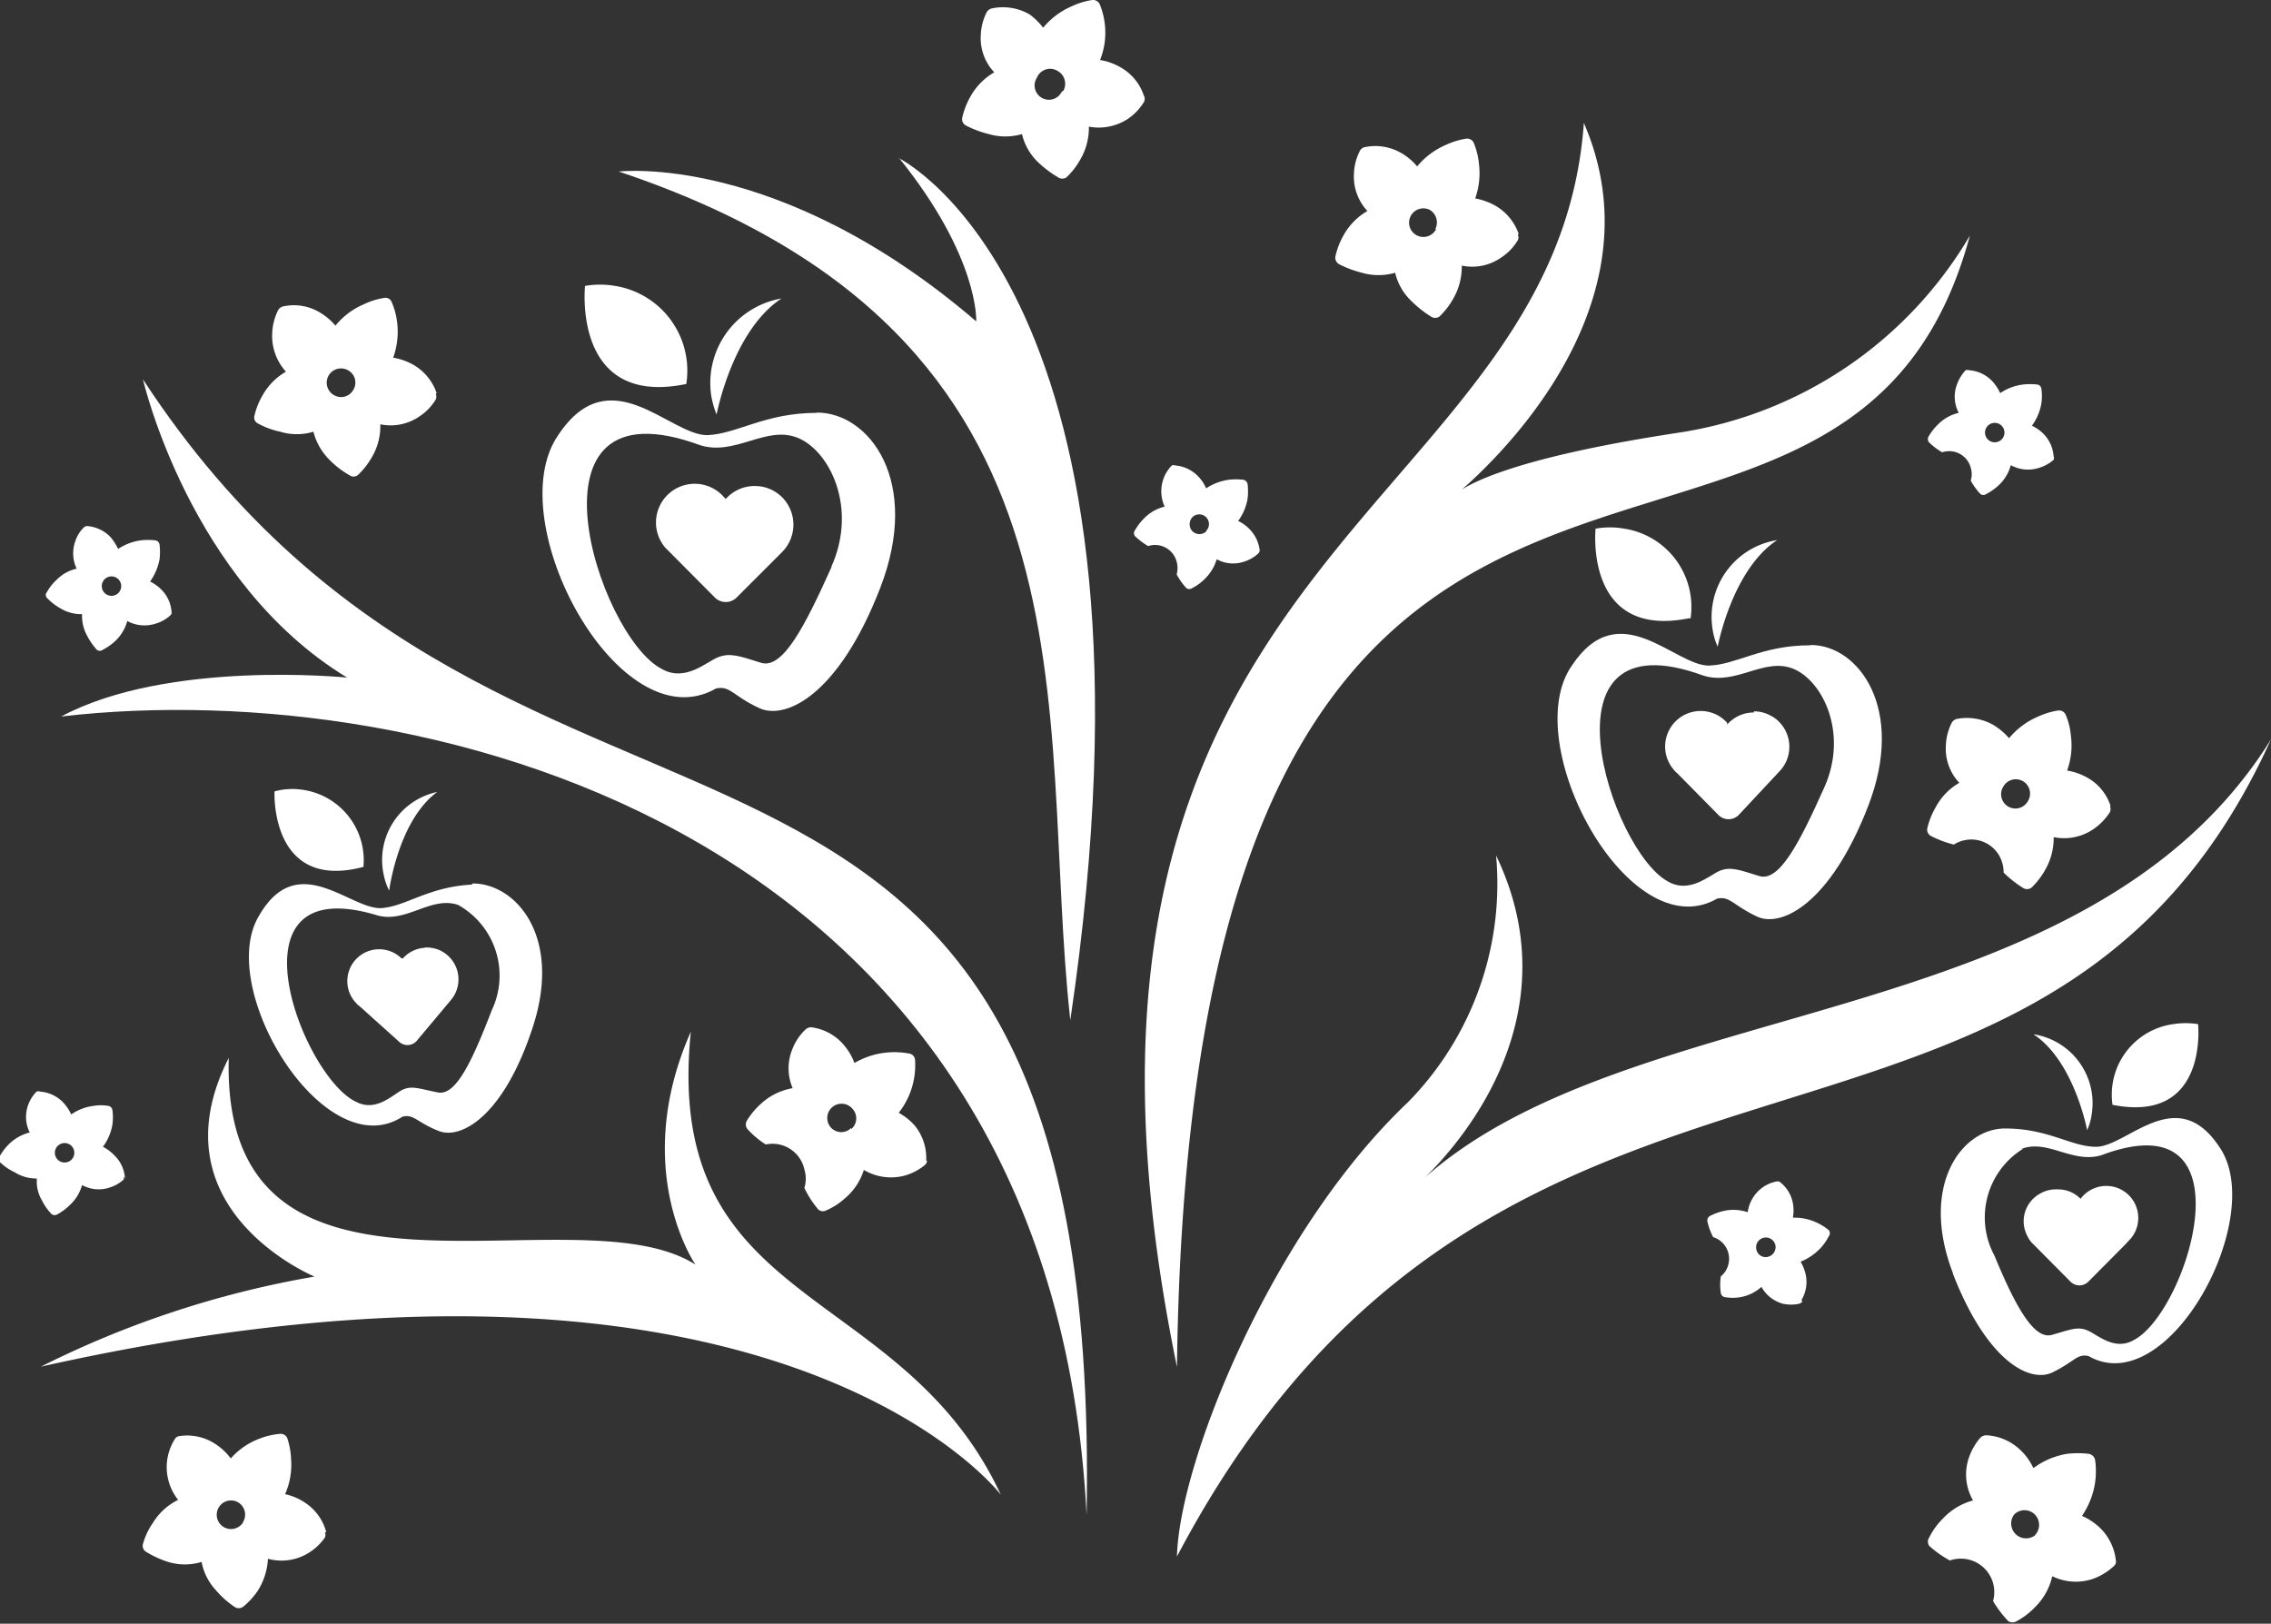<?xml version="1.0" encoding="UTF-8"?>
<svg xmlns="http://www.w3.org/2000/svg" viewBox="0 0 79.42 56.79">
  <rect x="0" y="0" width="79.42" height="56.79" fill="#333333" stroke="none"/>
  <defs>
    <style>.cls-1{fill:#fff;}</style>
  </defs>
  <g id="Layer_2" data-name="Layer 2">
    <g id="Layer_1-2" data-name="Layer 1">
      <path id="Trazado_213" data-name="Trazado 213" class="cls-1" d="M41.16,54.44C52.46,33,71.41,43.57,79.42,25.86c-6.55,10.52-22.76,8.76-29.94,15.65,0,0,6-5,2.84-11.59a10.91,10.91,0,0,1-3.08,8.63c-4.75,4.5-8,12.57-8.08,15.89"></path>
      <path id="Trazado_214" data-name="Trazado 214" class="cls-1" d="M41.16,47.81C41.67,7.09,64.37,25,68.89,8.24a14.3,14.3,0,0,1-10.23,6.9c-7.27,1.11-7.89,2.28-7.89,2.28s7.7-6,4.62-13.12c-1,13.93-20.12,14.88-14.23,43.51"></path>
      <path id="Trazado_215" data-name="Trazado 215" class="cls-1" d="M31.43,5.53s9.77,4.76,6,30.15C36.24,24.93,39,11.81,21.64,6c0,0,5.6-.68,12.5,5.24,0,0,.12-2.22-2.71-5.73"></path>
      <path id="Trazado_216" data-name="Trazado 216" class="cls-1" d="M38,53c.61-32.73-19.83-19.57-33-39.73,0,0,1.62,7.08,7.14,10.43,0,0-6.26-.64-10,1.36C15.13,23.55,36.79,29.14,38,53"></path>
      <path id="Trazado_217" data-name="Trazado 217" class="cls-1" d="M24.16,36.08c-1,9.79,7.35,8.7,10.84,16.2,0,0-7.76-10.25-33.57-4.48A34.2,34.2,0,0,1,11,44.65S5.31,42.3,8,37c-.28,10,12.08,4.53,16.32,7.23,0,0-2.28-3.3-.18-8.1"></path>
      <path id="Trazado_218" data-name="Trazado 218" class="cls-1" d="M59.12,21.64a2.77,2.77,0,0,0-2.32-3.15,2.87,2.87,0,0,0-1,0s-.41,3.89,3.29,3.13"></path>
      <path id="Trazado_219" data-name="Trazado 219" class="cls-1" d="M62.15,18.89A2.72,2.72,0,0,0,59.89,22a2.31,2.31,0,0,0,.18.62s.5-2.69,2.08-3.73"></path>
      <path id="Trazado_220" data-name="Trazado 220" class="cls-1" d="M63.3,22.57c-1.69,0-2.57.68-3.54.71-1.21,0-3.13-2.5-4.79,0-1.9,2.71,2,9.93,5.08,8.15.45-.1.56.24,1.4.63s2.55-.43,3.88-3.86-.35-5.64-2-5.64m.46,5c-.86,1.92-1.57,3.3-2.27,3.08s-1-.33-1.36-.19-1.06.83-1.83.38c-2-1.07-4.7-9.38,1.24-7.2,1.14.36,2.12-.65,3.14-.24s1.95,2.25,1.08,4.17"></path>
      <path id="Trazado_221" data-name="Trazado 221" class="cls-1" d="M61.33,24.92a1.23,1.23,0,0,0-.87.36l-.06.06,0-.06a1.24,1.24,0,0,0-1.85,1.66.47.47,0,0,0,.1.1l1.45,1.47a.5.5,0,0,0,.7,0h0L62.21,27a1.24,1.24,0,0,0,0-1.76,1,1,0,0,0-.29-.21,1.19,1.19,0,0,0-.58-.15Z"></path>
      <path id="Trazado_222" data-name="Trazado 222" class="cls-1" d="M24,13.43A3,3,0,0,0,21.51,10a3.09,3.09,0,0,0-1.05,0S20,14.26,24,13.43"></path>
      <path id="Trazado_223" data-name="Trazado 223" class="cls-1" d="M27.33,10.44a3,3,0,0,0-2.46,3.38,3.28,3.28,0,0,0,.19.68s.55-2.93,2.27-4.06"></path>
      <path id="Trazado_224" data-name="Trazado 224" class="cls-1" d="M28.57,14.44c-1.83,0-2.79.74-3.84.78-1.32,0-3.4-2.73-5.21,0-2.07,3,2.15,10.8,5.52,8.86.5-.11.6.27,1.52.69s2.77-.46,4.22-4.2-.38-6.14-2.21-6.14m.51,5.4c-.94,2.09-1.71,3.59-2.47,3.35s-1.07-.35-1.48-.2-1.16.9-2,.41c-2.22-1.16-5.11-10.2,1.35-7.82,1.23.39,2.3-.7,3.41-.26s2.12,2.44,1.18,4.52"></path>
      <path id="Trazado_225" data-name="Trazado 225" class="cls-1" d="M26.44,17a1.34,1.34,0,0,0-1,.39l-.06.06-.06-.06a1.35,1.35,0,1,0-2.05,1.77l.15.15,1.58,1.59a.54.54,0,0,0,.76,0h0l1.59-1.59a1.36,1.36,0,0,0,0-1.92,1.39,1.39,0,0,0-.31-.23,1.32,1.32,0,0,0-.64-.16Z"></path>
      <path id="Trazado_226" data-name="Trazado 226" class="cls-1" d="M12.71,30.32a2.49,2.49,0,0,0-2.24-2.71,2.32,2.32,0,0,0-.87.07s-.17,3.51,3.11,2.64"></path>
      <path id="Trazado_227" data-name="Trazado 227" class="cls-1" d="M15.29,27.7a2.43,2.43,0,0,0-1.87,2.9,2.11,2.11,0,0,0,.19.55s.31-2.44,1.68-3.45"></path>
      <path id="Trazado_228" data-name="Trazado 228" class="cls-1" d="M16.5,30.94c-1.51.08-2.27.74-3.13.82-1.09.1-2.94-2.09-4.3.25-1.57,2.53,2.27,8.81,5,7.05.4-.11.51.2,1.28.5s2.27-.51,3.29-3.66-.6-5-2.11-5m.67,4.43c-.68,1.76-1.25,3-1.88,2.88s-.9-.25-1.23-.1-.92.8-1.63.43c-1.88-.85-4.69-8.18.75-6.52,1,.27,1.87-.69,2.81-.37a2.83,2.83,0,0,1,1.18,3.68"></path>
      <path id="Trazado_229" data-name="Trazado 229" class="cls-1" d="M14.86,33.15a1.11,1.11,0,0,0-.77.37l-.05,0,0,0a1.11,1.11,0,1,0-1.56,1.59.27.27,0,0,0,.08.07l1.38,1.24a.43.43,0,0,0,.62,0h0L15.75,35a1.12,1.12,0,0,0-.09-1.58,1.27,1.27,0,0,0-.27-.18,1.19,1.19,0,0,0-.53-.1Z"></path>
      <path id="Trazado_230" data-name="Trazado 230" class="cls-1" d="M73.88,38.66A2.49,2.49,0,0,1,76,35.82a2.82,2.82,0,0,1,.87,0s.37,3.5-3,2.82"></path>
      <path id="Trazado_231" data-name="Trazado 231" class="cls-1" d="M71.15,36.18a2.44,2.44,0,0,1,2,2.79,2,2,0,0,1-.16.56s-.45-2.41-1.87-3.35"></path>
      <path id="Trazado_232" data-name="Trazado 232" class="cls-1" d="M68.3,44.56C69.5,47.64,71,48.38,71.78,48s.85-.66,1.26-.57c2.79,1.6,6.28-4.88,4.57-7.32-1.5-2.26-3.22,0-4.31,0-.87,0-1.66-.64-3.18-.64s-3,2-1.82,5.07m2.38-4.35c.92-.37,1.8.53,2.82.21,5.34-2,3,5.51,1.12,6.47-.69.4-1.3-.22-1.65-.35s-.6,0-1.22.17-1.27-1-2-2.77a2.82,2.82,0,0,1,1-3.74"></path>
      <path id="Trazado_233" data-name="Trazado 233" class="cls-1" d="M71.88,41.6a1.07,1.07,0,0,0-.52.14,1.1,1.1,0,0,0-.45,1.51.83.83,0,0,0,.19.26l1.31,1.32a.44.44,0,0,0,.62,0h0l1.31-1.32.08-.09a1.12,1.12,0,1,0-1.66-1.49h0l0,0,0,0a1.09,1.09,0,0,0-.78-.33Z"></path>
      <path id="Trazado_239" data-name="Trazado 239" class="cls-1" d="M73.81,28.19a1.75,1.75,0,0,0-.83-1,2.18,2.18,0,0,0-.69-.24,2.56,2.56,0,0,0,.13-1.23,2.31,2.31,0,0,0-.18-.72.25.25,0,0,0-.26-.15,2.61,2.61,0,0,0-.72.22,2.65,2.65,0,0,0-1,.75,2.3,2.3,0,0,0-.56-.47,1.87,1.87,0,0,0-1.29-.2.3.3,0,0,0-.15.12,1.9,1.9,0,0,0-.21.8,1.74,1.74,0,0,0,.47,1.31,2.15,2.15,0,0,0-.83.86,2.72,2.72,0,0,0-.29.73.25.25,0,0,0,.13.27,3.66,3.66,0,0,0,.8.3,1.13,1.13,0,0,1,1.57.36,1.2,1.2,0,0,1,.17.62,3.81,3.81,0,0,0,.67.53.26.26,0,0,0,.3,0,2.64,2.64,0,0,0,.48-.62,2.22,2.22,0,0,0,.3-1.15A1.82,1.82,0,0,0,73.21,29a2.07,2.07,0,0,0,.58-.6.27.27,0,0,0,0-.2M70.93,28a.5.5,0,1,1-.87-.49.5.5,0,0,1,.68-.19h0a.5.5,0,0,1,.19.68"></path>
      <path id="Trazado_240" data-name="Trazado 240" class="cls-1" d="M74,54.64a1.86,1.86,0,0,0-.57-1.21,2.16,2.16,0,0,0-.62-.41,2.8,2.8,0,0,0,.46-1.18,2.84,2.84,0,0,0,0-.77.27.27,0,0,0-.22-.22,3.29,3.29,0,0,0-.77,0,2.71,2.71,0,0,0-1.17.5,2,2,0,0,0-.43-.61,1.85,1.85,0,0,0-1.23-.54.33.33,0,0,0-.19.08,2.13,2.13,0,0,0-.42.75A1.81,1.81,0,0,0,69,52.48a2.23,2.23,0,0,0-1.06.64,2.51,2.51,0,0,0-.47.65.26.26,0,0,0,0,.3,3.61,3.61,0,0,0,.72.51A1.17,1.17,0,0,1,69.7,56a4,4,0,0,0,.53.7.28.28,0,0,0,.3,0,2.59,2.59,0,0,0,.64-.49,2.19,2.19,0,0,0,.6-1.08,1.87,1.87,0,0,0,1.43.09,2.12,2.12,0,0,0,.73-.45.21.21,0,0,0,.07-.18m-2.82-.9a.52.52,0,0,1-.74-.72.51.51,0,0,1,.72,0h0a.52.52,0,0,1,0,.73"></path>
      <path id="Trazado_241" data-name="Trazado 241" class="cls-1" d="M53.11,8.18a1.84,1.84,0,0,0-.84-1,2.3,2.3,0,0,0-.68-.24,2.66,2.66,0,0,0,.13-1.22A2.54,2.54,0,0,0,51.54,5a.25.25,0,0,0-.26-.15,2.61,2.61,0,0,0-.72.22,2.65,2.65,0,0,0-1,.75A2.09,2.09,0,0,0,49,5.35a1.81,1.81,0,0,0-1.29-.2.26.26,0,0,0-.15.12,1.87,1.87,0,0,0-.21.8,1.76,1.76,0,0,0,.47,1.31,2.24,2.24,0,0,0-.84.86,2.69,2.69,0,0,0-.28.73.26.26,0,0,0,.13.27,3.66,3.66,0,0,0,.8.3,2.08,2.08,0,0,0,1.16,0,2,2,0,0,0,.58,1,3.81,3.81,0,0,0,.67.53.26.26,0,0,0,.3,0,2.64,2.64,0,0,0,.48-.62,2.23,2.23,0,0,0,.3-1.16A1.77,1.77,0,0,0,52.51,9a1.82,1.82,0,0,0,.57-.6.21.21,0,0,0,0-.19M50.23,8A.5.5,0,1,1,50,7.34h0a.51.51,0,0,1,.19.68"></path>
      <path id="Trazado_242" data-name="Trazado 242" class="cls-1" d="M40,3.34a1.77,1.77,0,0,0-.84-1,2,2,0,0,0-.69-.24A2.57,2.57,0,0,0,38.64.87a2.62,2.62,0,0,0-.18-.72A.26.26,0,0,0,38.2,0a2.61,2.61,0,0,0-.72.22,2.65,2.65,0,0,0-1,.75A2.3,2.3,0,0,0,36,.5,1.87,1.87,0,0,0,34.66.3a.3.3,0,0,0-.15.12,1.9,1.9,0,0,0-.21.8,1.74,1.74,0,0,0,.47,1.31,2.24,2.24,0,0,0-.84.86,2.69,2.69,0,0,0-.28.73.25.25,0,0,0,.13.27,3.66,3.66,0,0,0,.8.3,2.08,2.08,0,0,0,1.16,0,2,2,0,0,0,.58,1A3.81,3.81,0,0,0,37,6.2a.26.26,0,0,0,.3,0,2.64,2.64,0,0,0,.48-.62,2.22,2.22,0,0,0,.3-1.15,1.86,1.86,0,0,0,1.36-.27,1.92,1.92,0,0,0,.57-.6.24.24,0,0,0,0-.2m-2.88-.15a.5.5,0,1,1-.87-.49A.5.5,0,0,1,37,2.49h0a.51.51,0,0,1,.19.68"></path>
      <path id="Trazado_243" data-name="Trazado 243" class="cls-1" d="M32.39,40.6A1.8,1.8,0,0,0,32,39.38a2.1,2.1,0,0,0-.57-.46A2.69,2.69,0,0,0,32,37.07a.24.24,0,0,0-.2-.22,2.77,2.77,0,0,0-1.92.33,2,2,0,0,0-.37-.63,1.78,1.78,0,0,0-1.14-.62.3.3,0,0,0-.18.06,1.85,1.85,0,0,0-.47.68,1.77,1.77,0,0,0,0,1.39,2.18,2.18,0,0,0-1.08.52,2.66,2.66,0,0,0-.51.6.26.26,0,0,0,0,.3,3.11,3.11,0,0,0,.65.55,1.14,1.14,0,0,1,1.35.87,1.11,1.11,0,0,1,0,.65,3.39,3.39,0,0,0,.46.72.23.23,0,0,0,.29.07,2.31,2.31,0,0,0,.66-.42,2.13,2.13,0,0,0,.67-1,1.86,1.86,0,0,0,1.38.21,1.91,1.91,0,0,0,.74-.37.22.22,0,0,0,.09-.17m-2.65-1.14a.49.49,0,0,1-.7,0,.5.5,0,1,1,.75-.66h0a.49.49,0,0,1-.05.7"></path>
      <path id="Trazado_244" data-name="Trazado 244" class="cls-1" d="M11.41,53.59a1.78,1.78,0,0,0-.77-1.05,2,2,0,0,0-.67-.28,2.52,2.52,0,0,0,.21-1.21,2.68,2.68,0,0,0-.13-.74.25.25,0,0,0-.25-.16,2.59,2.59,0,0,0-.73.17,2.53,2.53,0,0,0-1,.69,2.09,2.09,0,0,0-.53-.5,1.79,1.79,0,0,0-1.27-.28.21.21,0,0,0-.16.11,1.84,1.84,0,0,0,.12,2.12,2.12,2.12,0,0,0-.88.8A2.41,2.41,0,0,0,5,54a.24.24,0,0,0,.1.27,3.43,3.43,0,0,0,.78.36,2,2,0,0,0,1.17,0,2,2,0,0,0,.51,1,3.15,3.15,0,0,0,.64.57.26.26,0,0,0,.3,0A2.63,2.63,0,0,0,9,55.66a2.3,2.3,0,0,0,.37-1.14,1.8,1.8,0,0,0,1.38-.18,1.92,1.92,0,0,0,.61-.56.22.22,0,0,0,0-.19m-2.86-.34a.5.5,0,1,1-.15-.69h0a.5.5,0,0,1,.14.69"></path>
      <path id="Trazado_245" data-name="Trazado 245" class="cls-1" d="M15.27,13.75a1.82,1.82,0,0,0-.83-1,2.18,2.18,0,0,0-.69-.24,2.67,2.67,0,0,0,.14-1.22,2.55,2.55,0,0,0-.19-.72.23.23,0,0,0-.26-.15,2.45,2.45,0,0,0-.71.22,2.58,2.58,0,0,0-1,.75,2.09,2.09,0,0,0-.56-.47,1.75,1.75,0,0,0-1.28-.2.28.28,0,0,0-.16.12,2,2,0,0,0-.21.8A1.86,1.86,0,0,0,10,13a2.19,2.19,0,0,0-.83.85,2.5,2.5,0,0,0-.28.73A.23.23,0,0,0,9,14.8a2.86,2.86,0,0,0,.8.3,2,2,0,0,0,1.16,0,2.15,2.15,0,0,0,.58,1,3.14,3.14,0,0,0,.68.52.24.24,0,0,0,.29,0A2.64,2.64,0,0,0,13,16a2.14,2.14,0,0,0,.3-1.16,1.77,1.77,0,0,0,1.36-.27,1.85,1.85,0,0,0,.58-.6.25.25,0,0,0,0-.19m-2.88-.15a.49.49,0,0,1-.68.19.5.5,0,0,1-.19-.68.5.5,0,0,1,.68-.19h0a.49.49,0,0,1,.19.68"></path>
      <path id="Trazado_246" data-name="Trazado 246" class="cls-1" d="M71.82,16a1.25,1.25,0,0,0-.35-.82,1.46,1.46,0,0,0-.41-.29,1.86,1.86,0,0,0,.33-.78,1.75,1.75,0,0,0,0-.51.17.17,0,0,0-.14-.15,2.17,2.17,0,0,0-.51,0,1.81,1.81,0,0,0-.79.3,1.62,1.62,0,0,0-.28-.42,1.23,1.23,0,0,0-.8-.38.21.21,0,0,0-.13,0,1.44,1.44,0,0,0-.3.49,1.21,1.21,0,0,0,.06,1,1.48,1.48,0,0,0-.72.4,1.91,1.91,0,0,0-.33.42.18.18,0,0,0,0,.2,2.35,2.35,0,0,0,.47.36.78.78,0,0,1,1,.54.77.77,0,0,1,0,.45,2.25,2.25,0,0,0,.34.47.17.17,0,0,0,.2,0,1.94,1.94,0,0,0,.44-.31,1.48,1.48,0,0,0,.42-.7,1.25,1.25,0,0,0,1,.09,1.37,1.37,0,0,0,.5-.28.21.21,0,0,0,0-.13M70,15.37a.34.34,0,1,1,0-.48.34.34,0,0,1,0,.48"></path>
      <path id="Trazado_247" data-name="Trazado 247" class="cls-1" d="M63,45.47a1.23,1.23,0,0,0,.15-.88,1.52,1.52,0,0,0-.18-.46,2,2,0,0,0,.7-.48,1.84,1.84,0,0,0,.29-.42.17.17,0,0,0,0-.2,1.94,1.94,0,0,0-.43-.27,1.82,1.82,0,0,0-.83-.17,1.4,1.4,0,0,0,0-.5,1.21,1.21,0,0,0-.47-.76.2.2,0,0,0-.13,0,1.2,1.2,0,0,0-.51.24,1.28,1.28,0,0,0-.47.83,1.52,1.52,0,0,0-.82-.05,2,2,0,0,0-.5.18.18.18,0,0,0-.09.19,2.27,2.27,0,0,0,.2.55.79.79,0,0,1,.52,1,.74.74,0,0,1-.25.37,1.94,1.94,0,0,0,0,.59.17.17,0,0,0,.15.14,1.56,1.56,0,0,0,.53,0,1.47,1.47,0,0,0,.74-.36,1.23,1.23,0,0,0,.75.59,1.37,1.37,0,0,0,.57,0,.21.21,0,0,0,.11-.08m-1.21-1.56a.33.33,0,0,1-.4-.27.34.34,0,0,1,.67-.13h0a.35.35,0,0,1-.27.4"></path>
      <path id="Trazado_248" data-name="Trazado 248" class="cls-1" d="M44.06,19.33a1.26,1.26,0,0,0-.36-.82,1.41,1.41,0,0,0-.4-.29,1.81,1.81,0,0,0,.33-.78,2.16,2.16,0,0,0,0-.51.19.19,0,0,0-.15-.15,2.17,2.17,0,0,0-.51,0,1.91,1.91,0,0,0-.79.3,1.39,1.39,0,0,0-.27-.41,1.25,1.25,0,0,0-.81-.39.18.18,0,0,0-.12,0,1.29,1.29,0,0,0-.25,1.44,1.48,1.48,0,0,0-.71.4,2,2,0,0,0-.33.43.17.17,0,0,0,0,.2,2.66,2.66,0,0,0,.46.35.78.78,0,0,1,1,.55.82.82,0,0,1,0,.44,2.21,2.21,0,0,0,.34.48.17.17,0,0,0,.2,0,1.62,1.62,0,0,0,.43-.31,1.59,1.59,0,0,0,.43-.7,1.19,1.19,0,0,0,.94.09,1.3,1.3,0,0,0,.5-.28.16.16,0,0,0,.06-.12m-1.86-.67a.35.35,0,0,1-.49,0,.36.36,0,0,1,0-.49.34.34,0,0,1,.48,0,.34.34,0,0,1,0,.48"></path>
      <path id="Trazado_249" data-name="Trazado 249" class="cls-1" d="M6,21.45a1.2,1.2,0,0,0-.35-.82,1.41,1.41,0,0,0-.4-.29,2,2,0,0,0,.33-.78,2.18,2.18,0,0,0,0-.51.17.17,0,0,0-.15-.15,2.18,2.18,0,0,0-.51,0,1.91,1.91,0,0,0-.79.3,1.88,1.88,0,0,0-.27-.42,1.26,1.26,0,0,0-.81-.38.17.17,0,0,0-.12.05,1.18,1.18,0,0,0-.3.49,1.25,1.25,0,0,0,.05.95,1.4,1.4,0,0,0-.71.4,1.65,1.65,0,0,0-.33.42.15.15,0,0,0,0,.2,2,2,0,0,0,.46.36,1.4,1.4,0,0,0,.77.21,1.43,1.43,0,0,0,.19.78,2.21,2.21,0,0,0,.33.47.17.17,0,0,0,.2,0,1.94,1.94,0,0,0,.44-.31,1.48,1.48,0,0,0,.42-.7,1.26,1.26,0,0,0,1,.09,1.3,1.3,0,0,0,.5-.28.18.18,0,0,0,.06-.13m-1.87-.66a.34.34,0,1,1,0-.48.34.34,0,0,1,0,.48"></path>
      <path id="Trazado_250" data-name="Trazado 250" class="cls-1" d="M4.37,41.22A1.21,1.21,0,0,0,4,40.41a1.5,1.5,0,0,0-.4-.3,1.82,1.82,0,0,0,.33-.77,1.8,1.8,0,0,0,0-.52.17.17,0,0,0-.14-.14,1.51,1.51,0,0,0-.52,0,1.7,1.7,0,0,0-.78.3,1.54,1.54,0,0,0-.28-.42,1.24,1.24,0,0,0-.81-.38.15.15,0,0,0-.12,0,1.26,1.26,0,0,0-.3.48,1.21,1.21,0,0,0,.06.95,1.6,1.6,0,0,0-.72.4,2,2,0,0,0-.33.43.18.18,0,0,0,0,.2A1.93,1.93,0,0,0,.51,41a1.44,1.44,0,0,0,.78.22,1.29,1.29,0,0,0,.18.77,1.82,1.82,0,0,0,.34.48.18.18,0,0,0,.2,0,1.92,1.92,0,0,0,.43-.32,1.5,1.5,0,0,0,.43-.7,1.21,1.21,0,0,0,.95.09,1.31,1.31,0,0,0,.5-.28.17.17,0,0,0,0-.12M2.5,40.56a.34.34,0,1,1,0-.48.34.34,0,0,1,0,.48"></path>
    </g>
  </g>
</svg>
